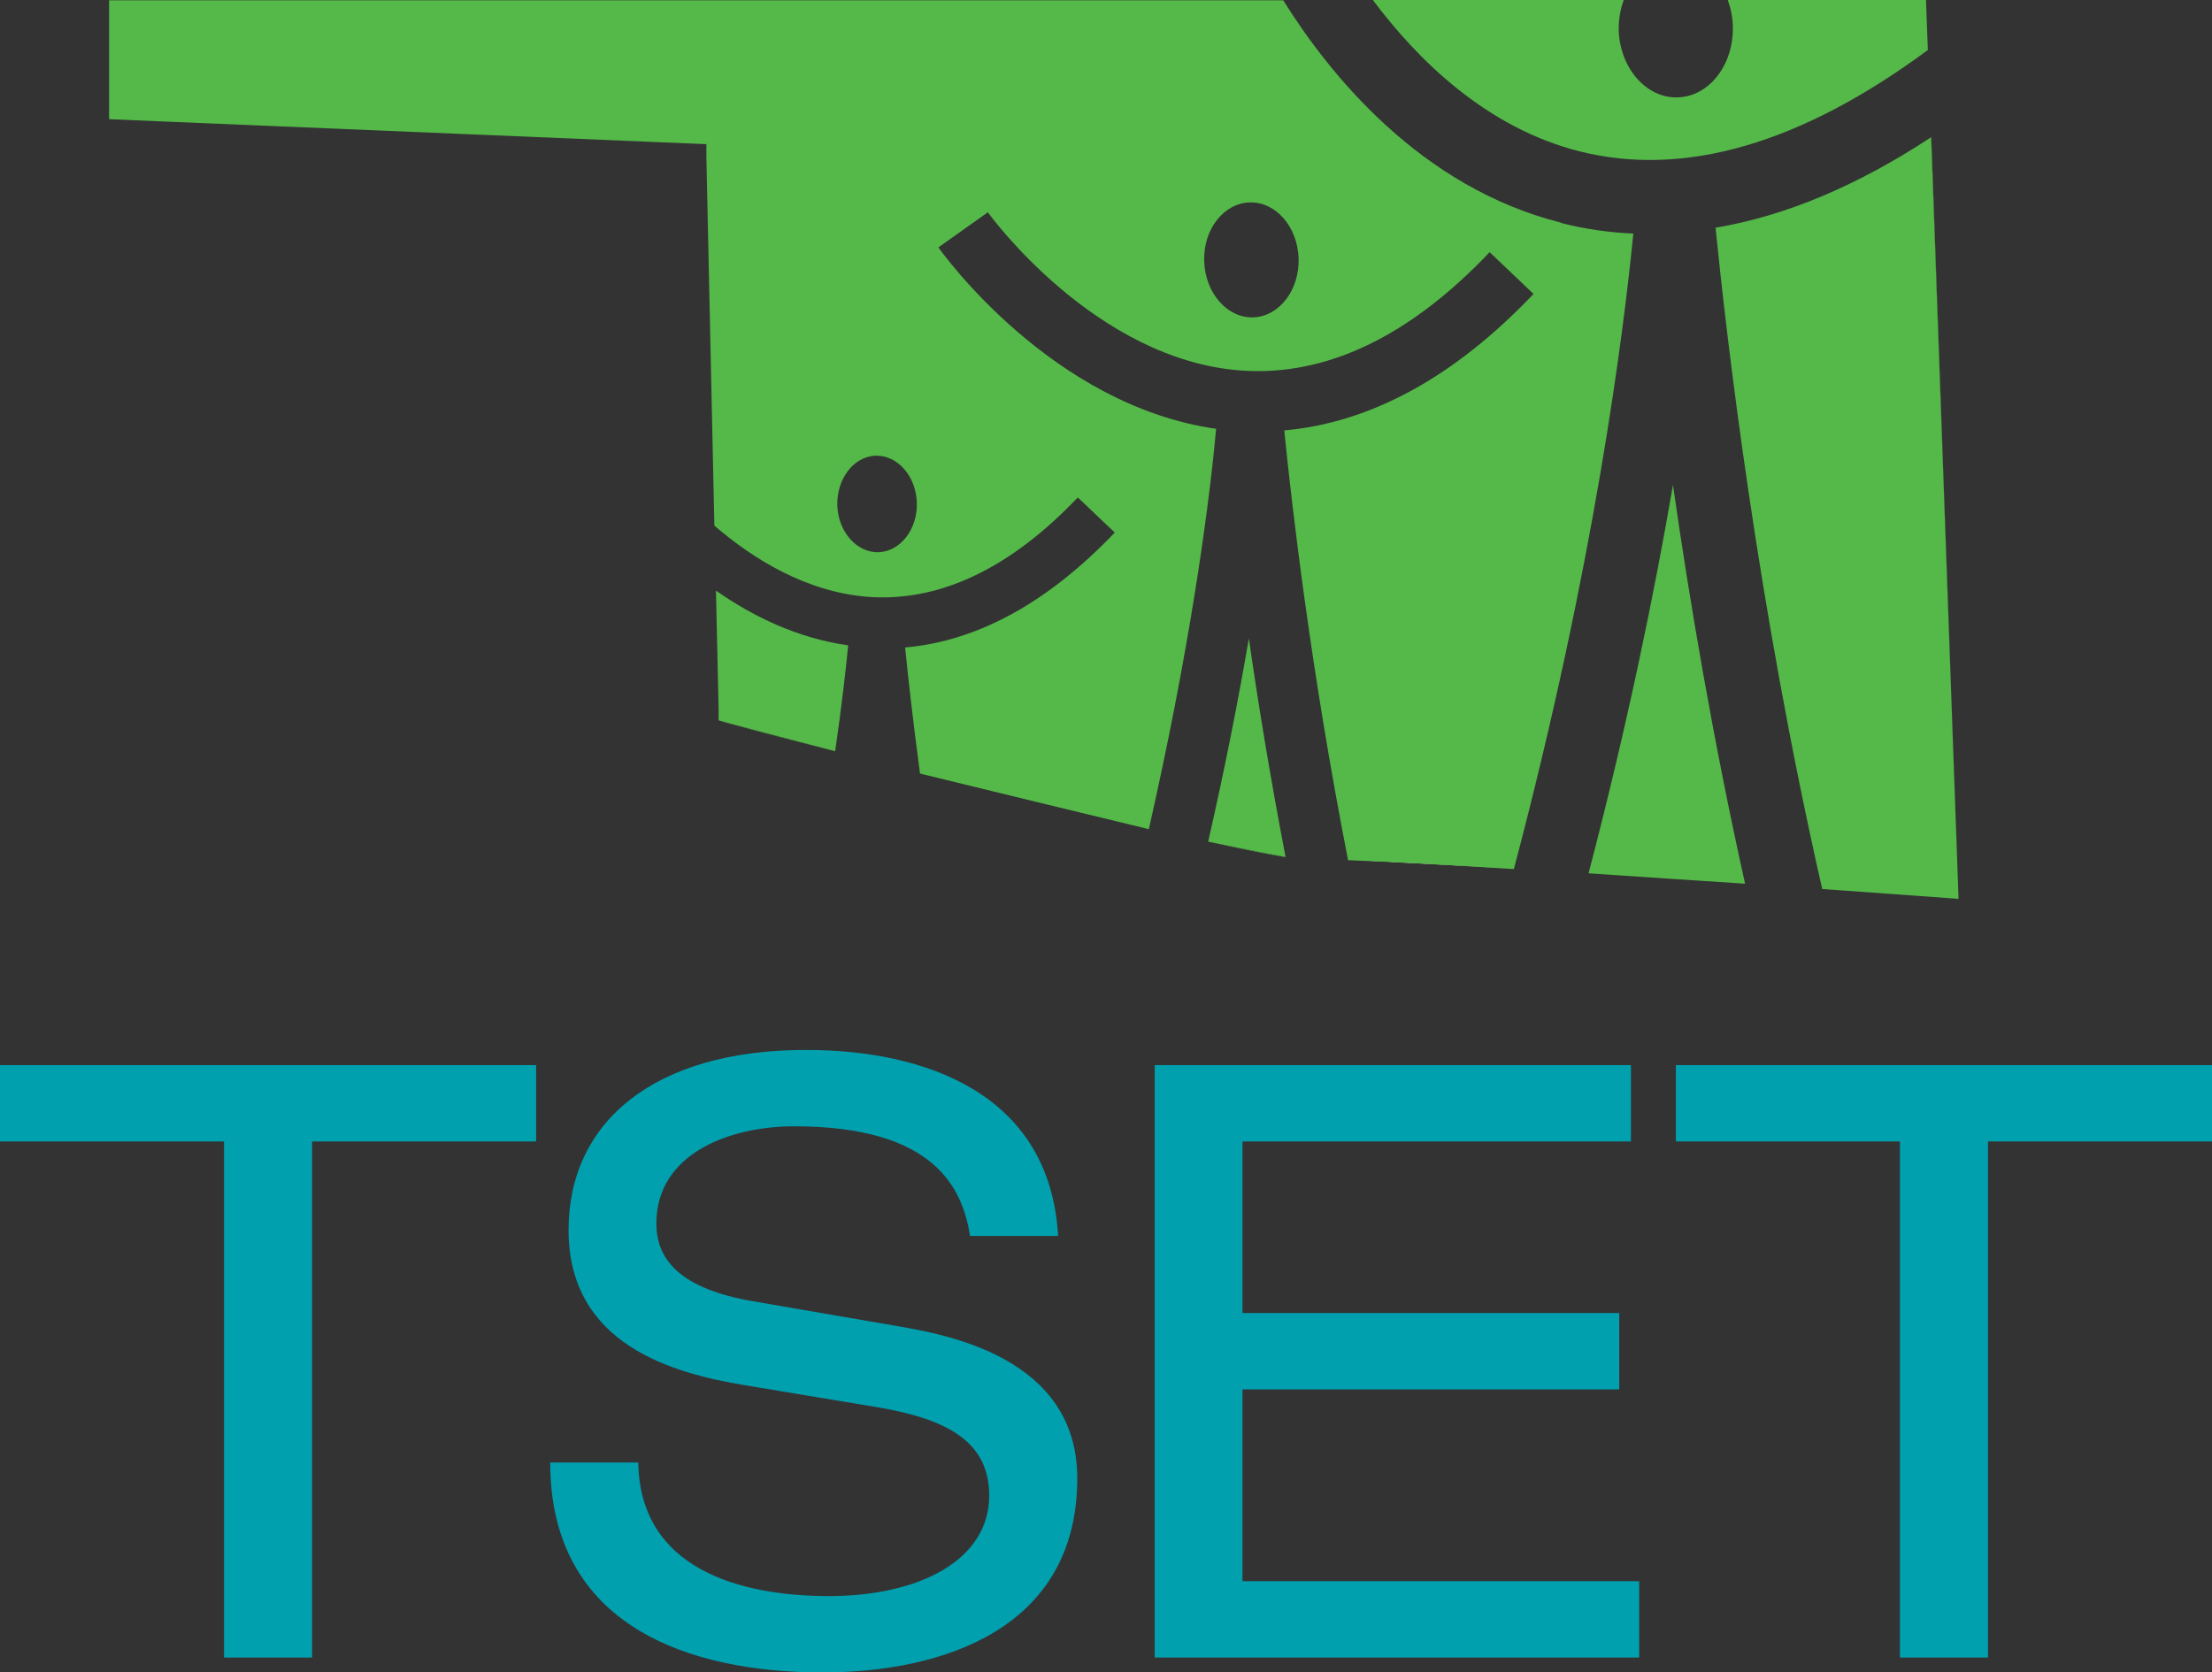 <?xml version="1.0" encoding="UTF-8"?>
<svg id="Layer_2" data-name="Layer 2" xmlns="http://www.w3.org/2000/svg" viewBox="0 0 83.14 62.87">
  <rect x="0" y="0" width="83.14" height="62.87" fill="#333333" stroke="none"/>
  <defs>
    <style>
      .cls-1 {
        fill: #fff;
      }

      .cls-2 {
        fill: #00a0af;
      }

      .cls-3 {
        fill: #54b948;
      }
    </style>
  </defs>
  <g id="Layer_1-2" data-name="Layer 1">
    <g>
      <path class="cls-1" d="m26.56,5.91v-.5s0,.5,0,.5Z"/>
      <path class="cls-1" d="m27.01,27.08v-.42s0,.42,0,.42Z"/>
      <g>
        <path class="cls-1" d="m56.91,32.65c-2.53-.15-4.75-.28-6.13-.33l6.13.33Z"/>
        <path class="cls-3" d="m31.38,28.24l-4.37-1.16c.22.08,1.95.54,4.37,1.16"/>
      </g>
      <path class="cls-3" d="m27,26.66l-.1-4.45.1,4.45Z"/>
      <g>
        <path class="cls-3" d="m26.91,22.21l.1,4.45v.42s4.38,1.16,4.38,1.16c.25-1.72.4-3.07.49-3.98-1.92-.27-3.6-1.1-4.96-2.05"/>
        <path class="cls-3" d="m59.71,32.83c1.97.13,4,.27,5.88.39-1.21-5.44-2.09-10.65-2.71-14.99-.69,4.02-1.7,8.97-3.17,14.59"/>
      </g>
      <g>
        <path class="cls-3" d="m59.37,5.69c3.94.99,8.33-.29,13.09-3.81l-.07-1.88h-7.45c.11.3.18.64.19.99.04,1.44-.89,2.64-2.07,2.67-1.19.04-2.18-1.11-2.22-2.54,0-.4.06-.78.19-1.12h-9.43c1.67,2.23,4.25,4.8,7.77,5.69"/>
        <polygon class="cls-3" points="72.59 5.15 72.58 5.16 73.61 33.68 72.59 5.15"/>
        <path class="cls-3" d="m72.58,5.16c-2.78,1.83-5.48,2.96-8.1,3.4.41,4.07,1.56,14.11,4.01,24.86,2.99.21,5.11.37,5.12.37h0v-.12s-1.03-28.52-1.03-28.52Z"/>
        <path class="cls-3" d="m48.32,32.22l-2.91-.58c1.2.26,2.2.47,2.91.58"/>
        <path class="cls-3" d="m45.41,31.64l2.91.58c-.57-2.97-1.03-5.76-1.38-8.22-.38,2.22-.88,4.79-1.53,7.64"/>
      </g>
      <path class="cls-3" d="m50.69,32.32h0s.06,0,.09,0h-.09Z"/>
      <path class="cls-3" d="m26.55,5.41l-20.57-.86,20.57.86Z"/>
      <path class="cls-3" d="m26.85,19.74l-.29-13.83.29,13.83Z"/>
      <g>
        <path class="cls-3" d="m43.19,31.14l-8.6-2.08c2.8.7,5.94,1.47,8.6,2.08"/>
        <path class="cls-3" d="m47.1,11.93c-.98.03-1.8-.92-1.84-2.11-.04-1.19.73-2.18,1.71-2.21.98-.03,1.8.91,1.84,2.11.03,1.19-.73,2.18-1.71,2.21m-14.08,8.83c-.82.02-1.52-.77-1.55-1.77-.02-1,.62-1.83,1.44-1.86.83-.02,1.52.77,1.55,1.77.03,1-.62,1.83-1.44,1.86m25.65-12.39c-5.27-1.33-8.68-5.54-10.44-8.36H4.1v1.49s0,2.98,0,2.98l1.88.08,20.57.86v.51s.3,13.83.3,13.83c1.43,1.23,3.45,2.51,5.82,2.68,2.66.18,5.3-1.07,7.84-3.74l1.39,1.32c-2.51,2.63-5.15,4.08-7.88,4.32.11,1.09.29,2.73.56,4.74l8.6,2.09c.08-.37.16-.73.24-1.08,1.46-6.63,2.07-11.56,2.29-13.97-6.17-.88-10.26-6.57-10.44-6.82l1.86-1.32c.04.06,4.02,5.56,9.54,5.95,3.17.22,6.3-1.27,9.32-4.45l1.65,1.57c-2.98,3.13-6.12,4.84-9.37,5.13.29,2.89,1.01,9.09,2.4,16.16h.08s.02,0,.02,0c1.38.05,3.6.17,6.13.33,3.04-11.49,4.12-20.14,4.49-23.89-.92-.04-1.83-.17-2.72-.4"/>
      </g>
      <polygon class="cls-2" points="8.42 42.91 0 42.91 0 40.04 20.15 40.04 20.15 42.91 11.73 42.91 11.73 62.31 8.42 62.31 8.42 42.91"/>
      <path class="cls-2" d="m23.99,54.98c.06,3.99,3.8,5.02,7.17,5.02s6.02-1.34,6.02-3.78c0-2.03-1.59-2.87-4.15-3.31l-5.05-.84c-2.65-.44-6.61-1.5-6.61-5.83,0-4.06,3.21-6.77,8.92-6.77,4.46,0,9.17,1.62,9.48,6.99h-3.31c-.28-1.75-1.28-4.12-6.61-4.12-2.43,0-5.18,1.03-5.18,3.65,0,1.37.9,2.46,3.65,2.93l5.46.94c1.75.31,6.71,1.15,6.71,5.71,0,5.68-5.09,7.3-9.58,7.3-5.02,0-10.23-1.75-10.23-7.89h3.31Z"/>
      <polygon class="cls-2" points="43.4 40.04 61.3 40.04 61.3 42.91 46.7 42.91 46.7 49.36 60.86 49.36 60.86 52.23 46.7 52.23 46.7 59.44 61.61 59.44 61.61 62.31 43.4 62.31 43.4 40.04"/>
      <polygon class="cls-2" points="71.41 42.91 62.99 42.91 62.99 40.04 83.14 40.04 83.14 42.91 74.72 42.91 74.72 62.31 71.41 62.31 71.41 42.91"/>
    </g>
  </g>
</svg>